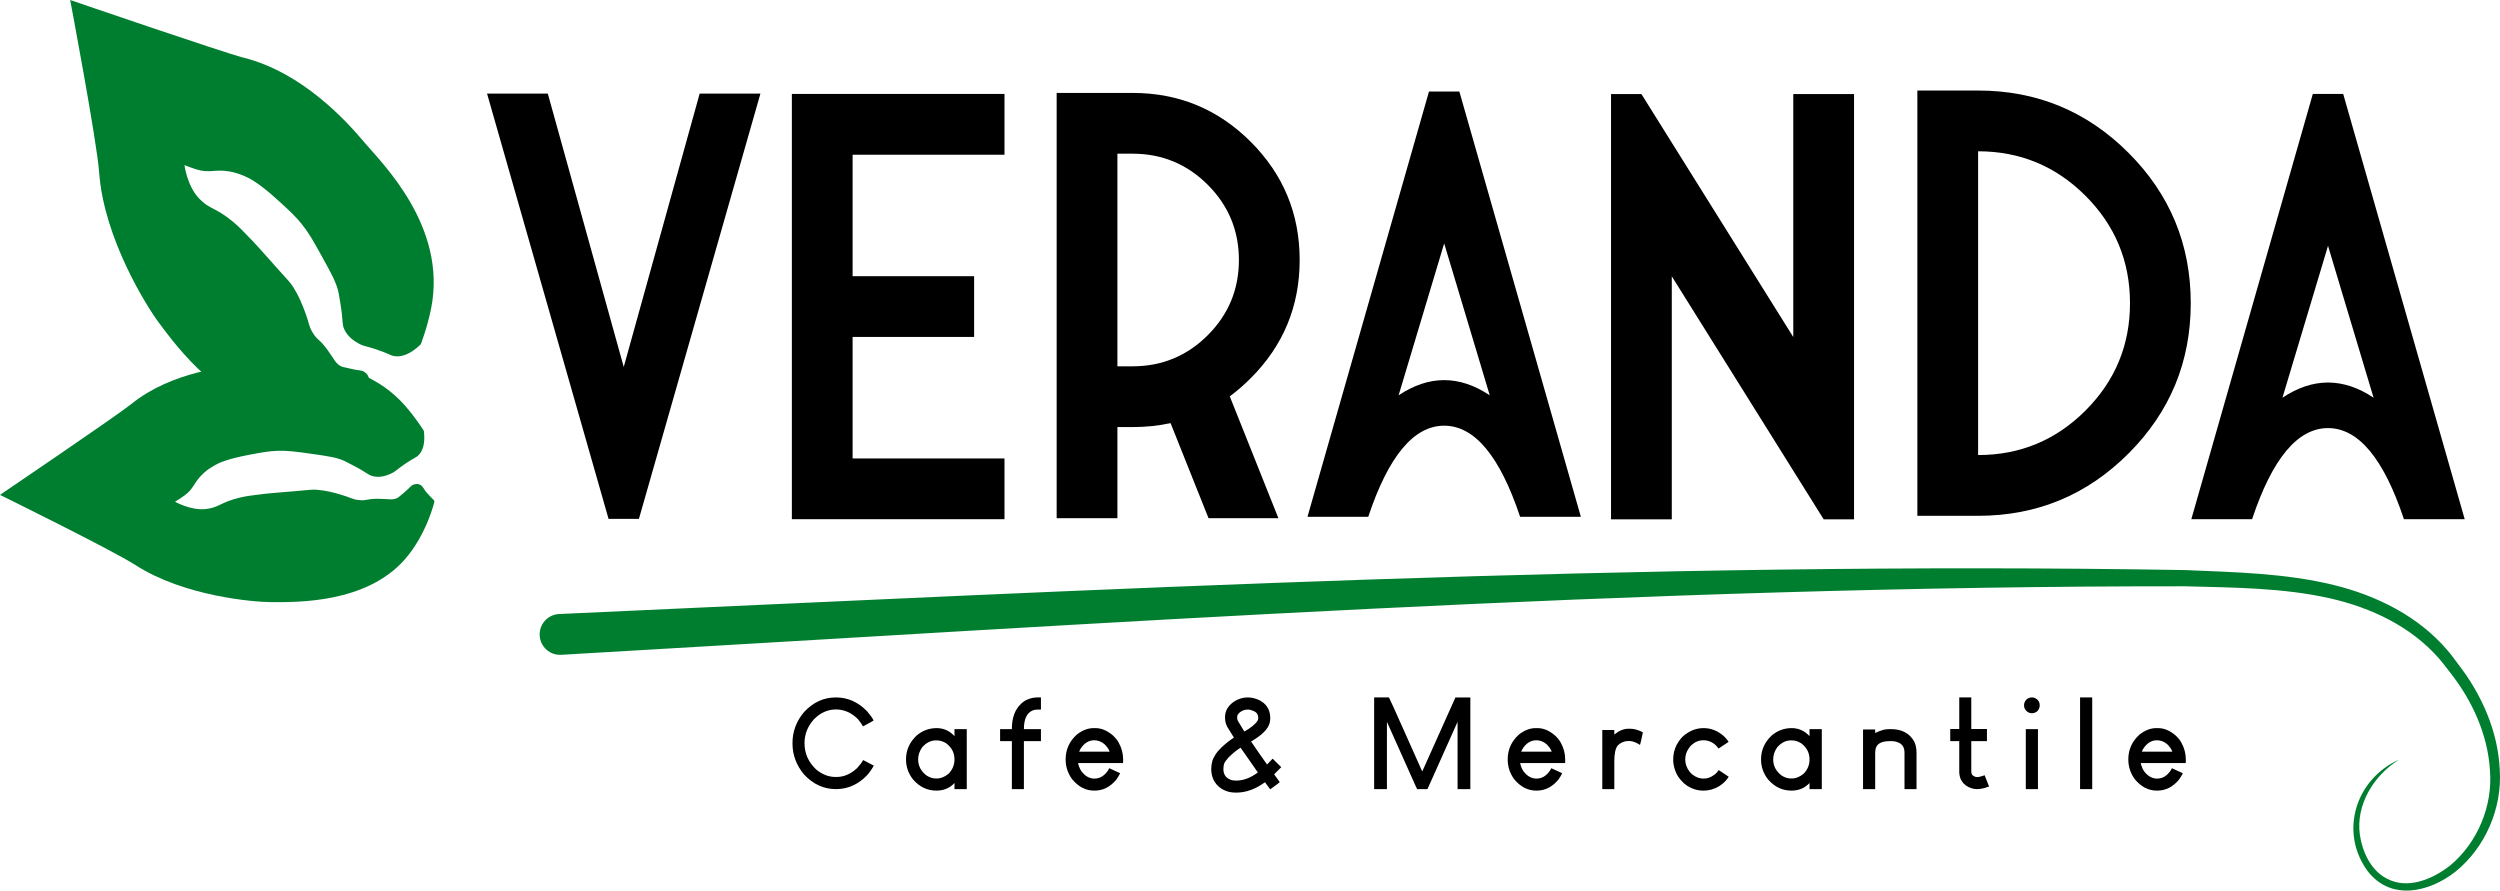 <svg viewBox="105.84 483.19 4189.55 1492.44" id="Layer_1" xmlns="http://www.w3.org/2000/svg"><defs><style>.cls-1{fill:#007e2f;}</style></defs><path d="M1278.38,640h101.81s-203.62,712.68-203.62,712.68h-50.91s-203.62-712.68-203.62-712.68h101.81s127.26,458.15,127.26,458.15l127.26-458.15Z"></path><path d="M1789.19,640.63v101.81s-254.53,0-254.53,0v203.62s203.62,0,203.62,0v101.81s-203.62,0-203.62,0v203.62s254.53,0,254.53,0v101.81s-356.34,0-356.34,0v-712.68s356.34,0,356.34,0Z"></path><path d="M2166.76,1147.47l81.45,204.13h-117.08s-63.63-159.33-63.63-159.33c-20.36,4.41-41.57,6.62-63.63,6.62h-25.45s0,152.71,0,152.71h-101.81s0-712.68,0-712.68h127.26c77.38,0,143.38,27.32,198.02,81.96,54.64,54.64,81.96,120.64,81.96,198.02,0,77.38-27.32,143.39-81.96,198.02-11.2,11.2-22.91,21.38-35.13,30.54ZM1978.41,1097.07h25.45c49.2,0,91.2-17.39,125.99-52.18,34.78-34.79,52.18-76.78,52.18-125.99,0-49.2-17.39-91.2-52.18-125.99-34.79-34.79-76.79-52.18-125.99-52.18h-25.45s0,356.34,0,356.34Z"></path><path d="M2296.94,1349.28l203.62-712.68h50.91s203.62,712.68,203.62,712.68h-101.81c-33.94-101.81-76.36-152.71-127.26-152.71-50.91,0-93.33,50.9-127.26,152.71h-101.81ZM2526.01,891.12l-76.36,254.53c50.9-33.93,101.81-33.93,152.72,0l-76.36-254.53Z"></path><path d="M2805.64,1353.47v-712.68s50.9,0,50.9,0l254.52,407.24v-407.24s101.81,0,101.81,0v712.68s-50.9,0-50.9,0l-254.52-407.24v407.24s-101.81,0-101.81,0Z"></path><path d="M3420.8,634.91c98.42,0,182.41,34.79,251.98,104.36,69.57,69.58,104.36,153.57,104.36,251.98,0,98.42-34.79,182.42-104.36,251.98-69.57,69.57-153.56,104.36-251.98,104.36h-101.81s0-712.68,0-712.68h101.81ZM3420.8,1245.78c70.25,0,130.23-24.86,179.95-74.58,49.71-49.71,74.58-109.7,74.58-179.95,0-70.25-24.87-130.23-74.58-179.95-49.72-49.71-109.7-74.58-179.95-74.58v509.06Z"></path><path d="M3778.1,1353.31l203.62-712.68h50.9s203.62,712.68,203.62,712.68h-101.81c-33.94-101.81-76.36-152.71-127.26-152.71-50.9,0-93.33,50.9-127.27,152.71h-101.81ZM4007.18,895.15l-76.36,254.53c50.9-33.93,101.81-33.93,152.71,0l-76.36-254.53Z"></path><path d="M1506.54,1651.95h.21c19.73,0,37.08,7.7,52.06,23.09,5.18,6.02,8.89,11.2,11.12,15.53-.56.56-6.51,3.85-17.84,9.87-1.96-3.5-4.76-7.48-8.4-11.97-10.92-10.91-23.23-16.37-36.95-16.37s-26.17,5.53-36.95,16.58c-10.5,11.76-15.74,25.05-15.74,39.89,0,17.35,6.65,32.19,19.94,44.5,10.08,8.12,20.71,12.17,31.91,12.17h2.1c12.31,0,23.79-5.04,34.43-15.11,4.62-5.04,7.9-9.45,9.87-13.22,3.92,2.1,9.79,5.18,17.63,9.24v.63c-2.38,4.34-5.53,8.96-9.45,13.86-15.26,16.66-33.17,24.98-53.74,24.98s-38.28-8.19-53.53-24.56c-12.88-15.53-19.31-32.82-19.31-51.85v-.84c0-19.31,6.51-36.66,19.52-52.06,15.11-16.23,32.82-24.35,53.11-24.35Z"></path><path d="M1675.57,1703.38c11.61,0,21.55,4.48,29.81,13.43v-11.54c.14,0,.28-.07.42-.21h19.73c.14,0,.28.07.42.21v100.13c-.14,0-.28.07-.42.21h-19.73l-.42-.21v-10.08c-7.84,8.54-17.91,12.8-30.23,12.8-15.25,0-28.27-6.16-39.05-18.47-7.98-10.08-11.96-21.34-11.96-33.8,0-15.53,5.95-28.9,17.84-40.1,9.79-8.25,20.99-12.38,33.59-12.38ZM1644.5,1755.86c0,10.91,4.76,19.94,14.27,27.08,5.18,3.22,10.21,4.83,15.11,4.83h2.1c6.72,0,13.29-2.73,19.73-8.18,6.44-6.72,9.66-14.62,9.66-23.72,0-11.19-4.76-20.29-14.27-27.29-5.18-3.08-10.28-4.62-15.32-4.62h-1.68c-8.4,0-16.03,3.85-22.88,11.55-4.48,6.44-6.72,13.22-6.72,20.36Z"></path><path d="M1844.17,1651.95h6.09v20.36h-5.46c-8.96,0-15.46,4.2-19.52,12.6-2.38,5.18-3.57,11.9-3.57,20.15h28.55v20.15h-28.55v80.4h-20.15v-80.4h-19.73v-20.15h19.73v-.42c0-18.33,5.04-32.26,15.11-41.77,3.64-3.5,7.42-6.02,11.34-7.56,5.46-2.24,10.84-3.36,16.16-3.36Z"></path><path d="M1938.47,1703.38h2.94c10.21,0,20.08,4.13,29.6,12.38,4.62,4.48,7.77,8.4,9.45,11.76,5.04,8.96,7.56,18.4,7.56,28.34v3.15c0,1.96-.07,2.94-.21,2.94h-75.36c1.68,7.42,4.41,13.02,8.19,16.79,5.6,6.16,12.03,9.24,19.31,9.24,9.1,0,16.72-4.62,22.88-13.85,1.12-2.38,1.75-3.57,1.89-3.57,12.18,5.46,18.26,8.26,18.26,8.4-.98,2.52-3.15,6.16-6.51,10.91-10.22,12.18-22.32,18.26-36.32,18.26h-.63c-14.27,0-26.66-6.44-37.16-19.31-7.14-9.93-10.71-20.85-10.71-32.75v-.42c0-16.37,6.3-30.23,18.89-41.56,9.24-7.14,18.54-10.71,27.92-10.71ZM1914.33,1742.84h51.01v-.21c-1.12-3.5-3.85-7.48-8.19-11.96-5.32-4.62-11.12-6.93-17.42-6.93-9.66,0-17.56,5.11-23.72,15.32-.28.84-.84,2.1-1.68,3.78Z"></path><path d="M2196.75,1651.95c7,0,13.92,1.75,20.78,5.25,1.96,1.12,3.85,2.38,5.67,3.78,7.56,6.44,11.34,14.9,11.34,25.4,0,5.18-.98,9.66-2.94,13.43-4.34,8.54-14.07,17.21-29.18,26.03,7.83,11.62,16.44,24,25.82,37.15.28.28.63.7,1.05,1.26,1.54-1.68,4.62-4.9,9.24-9.66,2.52,2.38,7.35,7.14,14.48,14.27-6.44,6.58-10.43,10.57-11.97,11.97,2.1,2.94,5.25,7.28,9.45,13.02-.28.56-5.46,4.48-15.53,11.76l-.63.21c-1.96-2.52-4.83-6.44-8.61-11.76-15.82,11.61-31.91,17.42-48.28,17.42-7,0-12.95-1.05-17.84-3.15-9.94-4.06-16.94-10.84-20.99-20.36-1.96-5.04-2.94-10.08-2.94-15.11v-1.68c0-4.06.63-8.4,1.89-13.02.98-2.8,2.1-5.25,3.36-7.35,1.26-2.52,3.08-5.25,5.46-8.19,3.78-4.48,8.12-8.74,13.02-12.8,4.62-3.78,8.61-6.79,11.97-9.03.56-.42,1.33-.91,2.31-1.47-5.04-7.84-8.89-14.07-11.55-18.68-2.24-4.62-3.36-9.45-3.36-14.48v-1.26c0-10.36,5.04-19.03,15.11-26.03,7.28-4.62,14.9-6.93,22.88-6.93ZM2156.03,1772.02c0,8.81,3.99,14.76,11.97,17.84,2.38.98,5.53,1.47,9.45,1.47,12.03,0,24.14-4.55,36.31-13.65-10.92-15.39-20.57-29.25-28.97-41.56-3.5,2.24-7.42,5.11-11.76,8.61-1.68,1.4-4.2,3.71-7.56,6.93-.42.56-1.05,1.26-1.89,2.1-3.22,3.64-5.32,6.72-6.3,9.23-.84,2.66-1.26,5.67-1.26,9.03ZM2179.12,1685.54c0,2.94.77,5.46,2.31,7.56,2.24,3.92,5.04,8.54,8.4,13.85.84,1.4,1.33,2.1,1.47,2.1,4.48-2.52,8.88-5.46,13.22-8.82,1.54-1.26,3.36-2.94,5.46-5.04,2.94-3.08,4.41-5.74,4.41-7.98v-.84c0-6.01-2.87-10-8.61-11.97-2.94-1.4-5.88-2.1-8.82-2.1h-.21c-5.04,0-9.59,1.68-13.65,5.04-1.96,1.96-3.08,3.36-3.36,4.2-.42.7-.63,2.03-.63,3.99Z"></path><path d="M2409.07,1651.95h24.35c.56.42,9.73,20.65,27.5,60.67,6.3,14,15.67,34.99,28.13,62.98h.42c9.24-20.57,27.71-61.79,55.42-123.64h24.56c.14,0,.28.07.42.21v153.24l-.42.21h-20.78l-.21-.21v-112.1h-.21c-8.26,18.62-24.91,55.84-49.96,111.68-.14.14-.28.35-.42.63h-17.21c-.14,0-1.19-2.24-3.15-6.72-10.49-23.51-26.24-58.71-47.23-105.59h-.21v112.1l-.21.21h-20.78c-.14,0-.28-.07-.42-.21v-153.24l.42-.21Z"></path><path d="M2679.27,1703.38h2.94c10.21,0,20.08,4.13,29.6,12.38,4.62,4.48,7.77,8.4,9.45,11.76,5.04,8.96,7.56,18.4,7.56,28.34v3.15c0,1.96-.07,2.94-.21,2.94h-75.36c1.68,7.42,4.41,13.02,8.19,16.79,5.6,6.16,12.04,9.24,19.31,9.24,9.1,0,16.72-4.62,22.88-13.85,1.12-2.38,1.75-3.57,1.89-3.57,12.17,5.46,18.26,8.26,18.26,8.4-.98,2.52-3.15,6.16-6.51,10.91-10.22,12.18-22.32,18.26-36.31,18.26h-.63c-14.27,0-26.66-6.44-37.16-19.31-7.14-9.93-10.71-20.85-10.71-32.75v-.42c0-16.37,6.3-30.23,18.89-41.56,9.24-7.14,18.54-10.71,27.92-10.71ZM2655.13,1742.84h51.01v-.21c-1.12-3.5-3.85-7.48-8.19-11.96-5.32-4.62-11.12-6.93-17.42-6.93-9.66,0-17.57,5.11-23.72,15.32-.28.84-.84,2.1-1.68,3.78Z"></path><path d="M2834.86,1704.43h2.73c7,0,14.13,2.03,21.41,6.09v.21c-2.8,13.3-4.41,20.22-4.83,20.78-6.72-4.34-12.67-6.51-17.84-6.51h-1.68c-6.72,0-12.6,2.45-17.63,7.35-3.92,4.62-5.88,13.5-5.88,26.66v46.6h-19.73c0-.14-.14-.28-.42-.42v-98.66h20.15v7.56c7.83-6.44,15.74-9.66,23.72-9.66Z"></path><path d="M2960.64,1703.38h.21c10.5,0,20.29,3.29,29.39,9.86,1.68,1.12,3.57,2.73,5.67,4.83,2.52,2.66,4.27,4.69,5.25,6.09.98,1.26,1.47,2.03,1.47,2.31-3.78,2.38-9.38,6.09-16.79,11.13-.84-1.26-2.24-2.94-4.2-5.04-6.16-5.88-13.16-8.81-20.99-8.81s-14.35,2.73-20.36,8.18c-2.24,2.24-3.57,3.85-3.99,4.83-4.2,5.74-6.3,12.11-6.3,19.1,0,7.56,2.45,14.41,7.35,20.57,1.54,1.96,3.15,3.57,4.83,4.83,5.6,4.48,11.82,6.72,18.68,6.72,6.16,0,11.82-1.96,17.01-5.88,1.26-.7,2.94-2.1,5.04-4.2,1.12-1.4,2.17-2.8,3.15-4.2,2.8,1.96,8.4,5.67,16.79,11.13-1.12,1.96-2.73,4.13-4.83,6.51-2.38,2.52-4.06,4.13-5.04,4.83-2.24,1.82-4.2,3.29-5.88,4.41-8.4,5.04-17.07,7.56-26.03,7.56h-.84c-9.66,0-18.76-2.8-27.29-8.4-1.68-1.26-3.29-2.45-4.83-3.57-2.52-2.38-4.41-4.34-5.67-5.88-2.8-3.36-4.83-6.23-6.09-8.61-1.26-2.24-2.52-5.18-3.78-8.82-1.82-5.74-2.73-11.12-2.73-16.16v-1.68c0-7.83,1.89-15.67,5.67-23.51,1.26-2.24,2.66-4.48,4.2-6.72,1.12-1.68,2.87-3.85,5.25-6.51,2.8-2.66,5.25-4.62,7.35-5.88,8.81-6.02,18.26-9.03,28.34-9.03Z"></path><path d="M3108.46,1703.38c11.61,0,21.55,4.48,29.81,13.43v-11.54c.14,0,.28-.07.42-.21h19.73c.14,0,.28.07.42.21v100.13c-.14,0-.28.07-.42.21h-19.73l-.42-.21v-10.08c-7.84,8.54-17.92,12.8-30.23,12.8-15.26,0-28.27-6.16-39.04-18.47-7.98-10.08-11.97-21.34-11.97-33.8,0-15.53,5.95-28.9,17.84-40.1,9.79-8.25,20.99-12.38,33.59-12.38ZM3077.4,1755.86c0,10.91,4.76,19.94,14.27,27.08,5.18,3.22,10.21,4.83,15.11,4.83h2.1c6.72,0,13.3-2.73,19.73-8.18,6.44-6.72,9.66-14.62,9.66-23.72,0-11.19-4.76-20.29-14.28-27.29-5.18-3.08-10.29-4.62-15.32-4.62h-1.68c-8.4,0-16.03,3.85-22.88,11.55-4.48,6.44-6.72,13.22-6.72,20.36Z"></path><path d="M3273.71,1705.06h1.05c18.05,0,31,6.86,38.84,20.57,2.66,5.32,3.99,11.62,3.99,18.89v60.87l-.21.21h-19.73l-.21-.21v-61.09c0-8.53-3.57-14.2-10.71-17-3.08-1.4-7-2.1-11.76-2.1h-1.68c-8.4,0-14.41,1.33-18.05,3.99-4.62,2.8-6.93,8.05-6.93,15.74v60.46l-.21.21h-19.73l-.42-.21v-99.5c.14,0,.28-.07.42-.21h19.73l.21.21v5.67c3.64-1.96,8.33-3.78,14.07-5.46,3.08-.7,6.85-1.05,11.34-1.05Z"></path><path d="M3389.21,1651.95h20.15v52.9h26.03l.21.21v20.15h-26.24v50.8c0,3.92,1.4,6.51,4.2,7.77,1.68,1.12,3.57,1.68,5.67,1.68,2.66,0,6.51-.91,11.54-2.73.14-.14.42-.35.84-.63,1.26,3.22,3.78,9.59,7.55,19.1-1.68.7-4.41,1.61-8.18,2.73-4.48,1.12-8.4,1.68-11.76,1.68h-.21c-6.58,0-12.8-2.03-18.68-6.09-.98-.7-2.24-1.82-3.78-3.36-.42-.56-1.05-1.33-1.89-2.31-1.12-1.54-2.03-2.94-2.73-4.2-1.82-4.34-2.73-8.61-2.73-12.8v-51.64h-15.11v-20.15c.14,0,.21-.07.21-.21h14.91v-52.9Z"></path><path d="M3510.58,1651.95h.84c2.94,0,5.81,1.19,8.61,3.57,2.66,2.8,3.99,5.88,3.99,9.23v.63c0,3.22-1.12,6.23-3.36,9.03-2.8,2.66-5.95,3.99-9.45,3.99h-.63c-3.22,0-6.16-1.26-8.82-3.78-1.4-1.54-2.38-2.87-2.94-3.99-.7-1.82-1.05-3.5-1.05-5.04v-.84c0-3.21,1.26-6.22,3.78-9.03.28-.28.77-.7,1.47-1.26,2.52-1.68,5.04-2.52,7.56-2.52ZM3521.08,1705.06v100.55h-20.36v-100.55h20.36Z"></path><path d="M3611.81,1651.95h.21v153.66h-20.36v-153.66h20.15Z"></path><path d="M3719.33,1703.38h2.94c10.21,0,20.08,4.13,29.6,12.38,4.62,4.48,7.77,8.4,9.45,11.76,5.04,8.96,7.56,18.4,7.56,28.34v3.15c0,1.96-.07,2.94-.21,2.94h-75.36c1.68,7.42,4.41,13.02,8.19,16.79,5.6,6.16,12.04,9.24,19.31,9.24,9.1,0,16.72-4.62,22.88-13.85,1.12-2.38,1.75-3.57,1.89-3.57,12.17,5.46,18.26,8.26,18.26,8.4-.98,2.52-3.15,6.16-6.51,10.91-10.22,12.18-22.32,18.26-36.31,18.26h-.63c-14.27,0-26.66-6.44-37.16-19.31-7.14-9.93-10.71-20.85-10.71-32.75v-.42c0-16.37,6.3-30.23,18.89-41.56,9.24-7.14,18.54-10.71,27.92-10.71ZM3695.19,1742.84h51.01v-.21c-1.12-3.5-3.85-7.48-8.19-11.96-5.32-4.62-11.12-6.93-17.42-6.93-9.66,0-17.57,5.11-23.72,15.32-.28.84-.84,2.1-1.68,3.78Z"></path><path d="M810.97,1060.18c-18.64,18.03-32.79,20.92-42.43,20.05-7.94-.72-8.88-3.64-31.24-11.19-19.91-6.73-21.68-5.26-30.35-10.15-5.53-3.12-18.25-10.29-24.38-24.28-2.9-6.62-2.17-9.84-3.84-25.6,0,0-1.21-11.35-5.18-33.48-3.02-16.84-11.46-32.29-28.21-62.52-14.57-26.29-21.86-39.44-33.73-54.19-10.76-13.39-20.11-21.93-38.8-39.02-33.59-30.72-49.07-38.07-57.1-41.42-6.32-2.64-13.91-5.8-24.69-7.76-24.78-4.5-33.92,3.3-55.2-3.33-13.41-4.17-20.82-7.46-20.82-7.46,0,0,4.05,33.92,23.9,55.37,17.76,19.19,27.18,14.57,57.25,39.48,9.9,8.2,17.75,16.39,33.45,32.77,10.79,11.25,10.42,11.56,36.71,40.8,24.13,26.85,26.25,28.6,31.21,36.48,9.12,14.47,14.57,28.51,18.41,38.41,8.67,22.33,6.58,25.13,13.65,37.06,8.13,13.72,10.79,9.84,24.97,29.19,11.74,16.02,13.61,23.72,24.08,28.15,2.49,1.05,1.72.33,18.15,4.33,9.46,2.3,15.78,1.3,20.98,5.53,11.89,9.68,3.4,18.75,1.76,27.38-1.23,6.43-3.05,16.1-3.59,21.13l-1.35,2.13s-58.72,26.14-123.06,21.27c-112.28-8.5-190.31-116.5-219.03-154.73-20.38-27.13-92.64-141.81-100.5-252.53-3.64-51.3-48.54-288.86-48.54-288.86,0,0,257.28,88.28,290.21,96.54,98.67,24.75,172.39,105.81,202.98,142.29,27.62,32.94,139.36,140.2,111.64,278.21-6.59,32.8-17.32,59.95-17.32,59.95" class="cls-1"></path><path d="M816.15,1205.18c2.81,22.45-2.59,33.83-8.25,40.09-4.66,5.16-7.19,4.29-24.17,15.92-15.12,10.36-15.03,12.36-22.98,15.85-5.07,2.22-16.74,7.34-29.71,4.28-6.13-1.45-8-3.65-19.87-10.73,0,0-8.55-5.11-26.07-13.94-13.32-6.72-28.53-8.93-58.39-13.09-25.97-3.61-38.96-5.42-55.47-4.88-14.98.49-25.83,2.53-47.55,6.61-39.03,7.33-52.27,14.27-58.81,18.12-5.15,3.03-11.34,6.66-18.35,13.15-16.12,14.93-15.47,25.39-31.25,36.76-9.94,7.16-16.12,10.61-16.12,10.61,0,0,25.77,14.95,51.15,12.35,22.69-2.33,24.4-11.32,57.54-19.24,10.9-2.6,20.73-3.79,40.38-6.16,13.5-1.63,13.52-1.21,47.7-4.22,31.37-2.76,33.7-3.32,41.8-2.65,14.87,1.22,27.52,4.78,36.44,7.28,20.12,5.65,20.98,8.58,33,9.9,13.83,1.52,12.52-2.37,33.44-2.12,17.33.21,23.68,2.94,32.25-2.04,2.04-1.19,1.13-1.02,12.53-10.39,6.56-5.39,9.18-10.33,14.85-11.73,12.99-3.22,14.86,7.45,20.02,13.12,3.84,4.22,9.63,10.56,12.85,13.58l.77,2.06s-12.54,54.65-49.66,96.97c-64.77,73.85-180.98,71.67-222.7,71.67-29.6,0-147.45-9.71-228.79-62.25-37.69-24.34-226.89-117.53-226.89-117.53,0,0,196.4-133.17,219.42-151.81,68.97-55.84,164.13-64.78,205.61-66.99,37.45-2,170.81-23.72,252.53,67.94,19.42,21.79,32.73,43.49,32.73,43.49" class="cls-1"></path><path d="M4126.76,1755.93c-42.61,26.18-73.3,75.56-66.22,126.3,4.22,28.46,18.06,58.61,43.83,72.62,35.62,19.99,78.07,1.86,107.73-21.49,45.67-38.1,71.23-99.5,66.48-158.76-3.6-61.61-30.89-119.9-69.32-167.68-5.32-6.87-10.79-14.27-16.56-20.73-46.65-53.12-112.74-84.35-180.99-100.03-79.78-18.16-162.34-18.19-243.93-20.46-907.99-.84-1815.03,62.66-2721.21,114.82-18.87,1.2-35.13-13.13-36.32-32-1.19-18.87,13.14-35.13,32.01-36.32,908.01-40.91,1817-89.15,2726.23-73.66,83.09,3.62,167.27,5.13,248.64,25.08,71.66,17.57,142.05,52.52,190.48,109.69,5.92,6.81,11.55,14.62,16.93,21.87,39.73,50.94,67.67,113.32,70.47,178.59,4.06,64.23-24.32,129.93-74.5,170.39-44.05,34.49-107.88,49.15-146.7-.86-48.66-65.86-20.17-155.19,52.97-187.36h0Z" class="cls-1"></path></svg>
